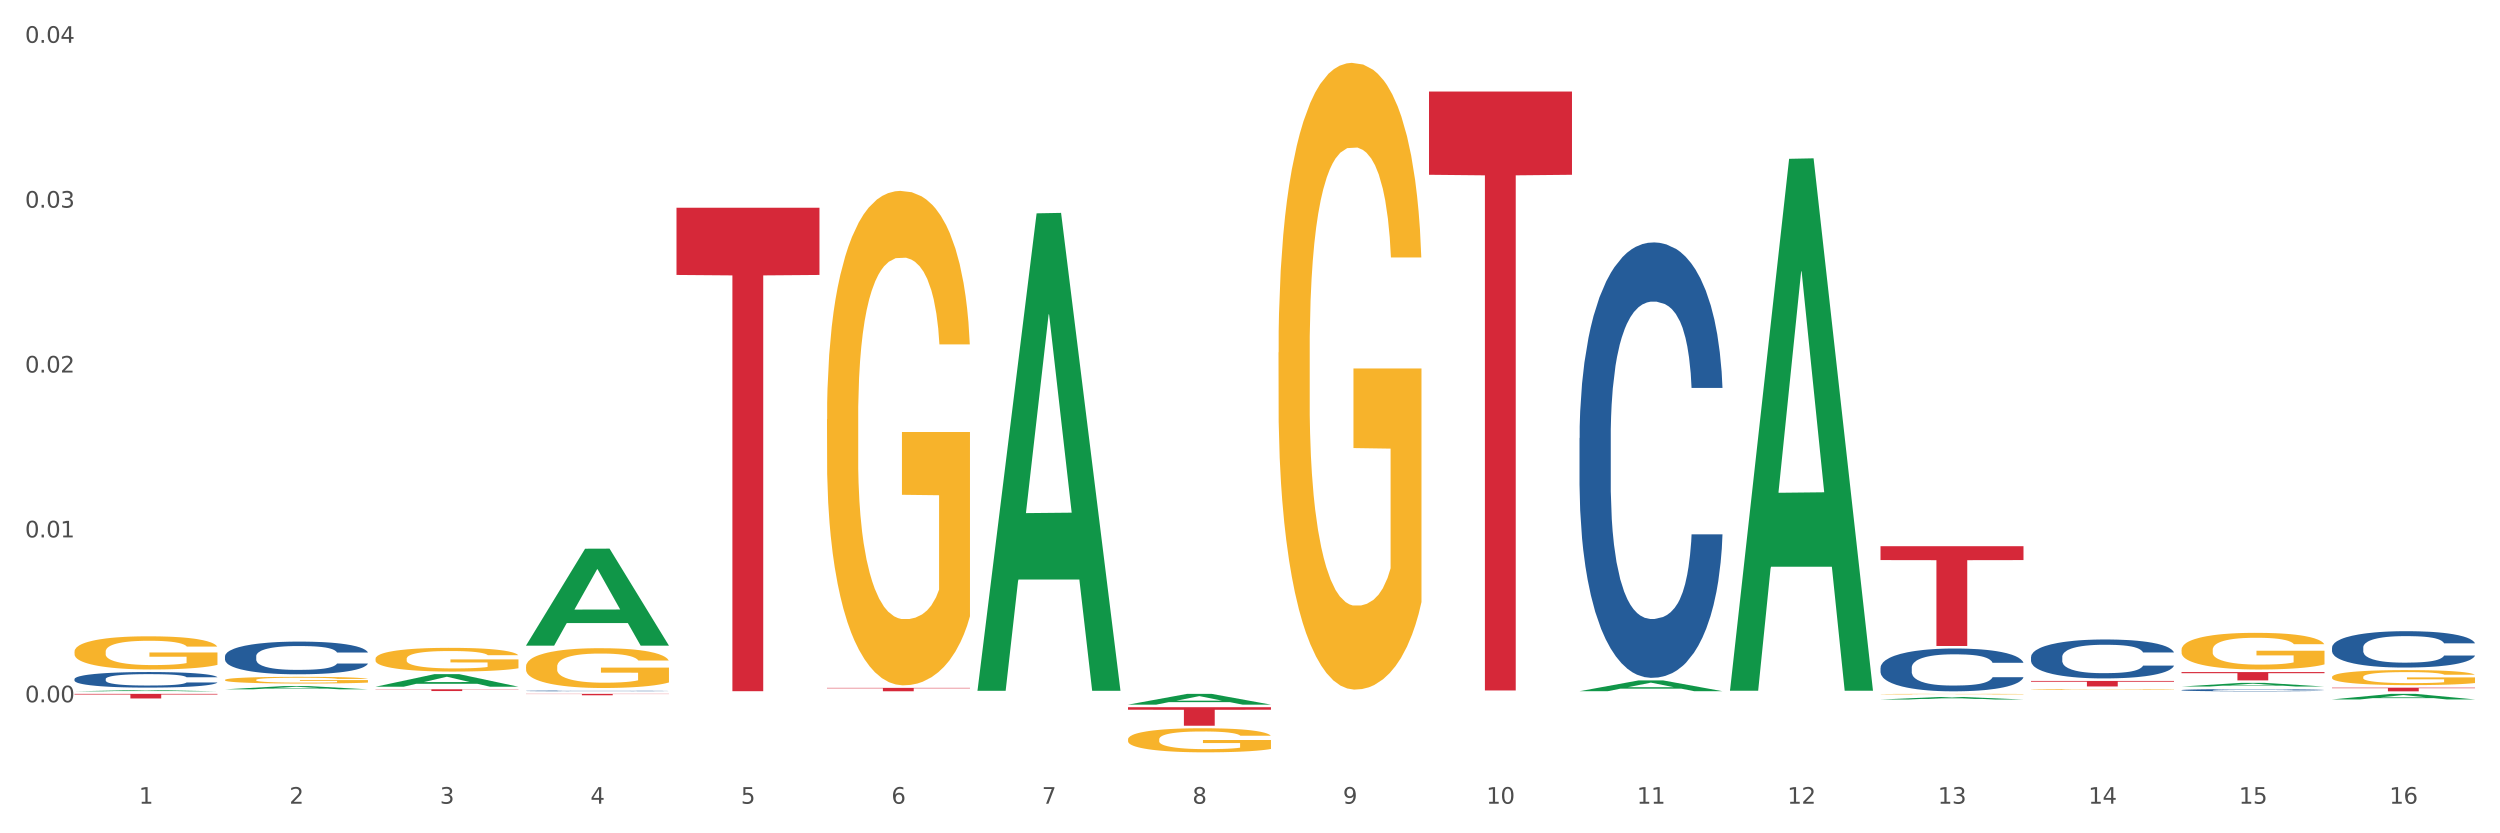 <?xml version="1.0" encoding="utf-8" standalone="no"?>
<!DOCTYPE svg PUBLIC "-//W3C//DTD SVG 1.1//EN"
  "http://www.w3.org/Graphics/SVG/1.1/DTD/svg11.dtd">
<svg xmlns:xlink="http://www.w3.org/1999/xlink" width="1080pt" height="360pt" viewBox="0 0 1080 360" xmlns="http://www.w3.org/2000/svg" version="1.1">
 <rect x="0" y="0" width="1080" height="360" fill="#333333" stroke="none"/>
 <defs>
  <style type="text/css">*{stroke-linejoin: round; stroke-linecap: butt}</style>
 </defs>
 <g id="figure_1">
  <g id="patch_1">
   <path d="M 0 360 
L 1080 360 
L 1080 0 
L 0 0 
z
" style="fill: #ffffff; stroke: #ffffff; stroke-linejoin: miter"/>
  </g>
  <g id="axes_1">
   <g id="matplotlib.axis_1">
    <g id="xtick_1">
     <g id="text_1">
      <!-- 1 -->
      <g style="fill: #4d4d4d" transform="translate(60.004 347.204) scale(0.096 -0.096)">
       <defs>
        <path id="DejaVuSans-31" d="M 794 531 
L 1825 531 
L 1825 4091 
L 703 3866 
L 703 4441 
L 1819 4666 
L 2450 4666 
L 2450 531 
L 3481 531 
L 3481 0 
L 794 0 
L 794 531 
z
" transform="scale(0.016)"/>
       </defs>
       <use xlink:href="#DejaVuSans-31"/>
      </g>
     </g>
    </g>
    <g id="xtick_2">
     <g id="text_2">
      <!-- 2 -->
      <g style="fill: #4d4d4d" transform="translate(125.021 347.204) scale(0.096 -0.096)">
       <defs>
        <path id="DejaVuSans-32" d="M 1228 531 
L 3431 531 
L 3431 0 
L 469 0 
L 469 531 
Q 828 903 1448 1529 
Q 2069 2156 2228 2338 
Q 2531 2678 2651 2914 
Q 2772 3150 2772 3378 
Q 2772 3750 2511 3984 
Q 2250 4219 1831 4219 
Q 1534 4219 1204 4116 
Q 875 4013 500 3803 
L 500 4441 
Q 881 4594 1212 4672 
Q 1544 4750 1819 4750 
Q 2544 4750 2975 4387 
Q 3406 4025 3406 3419 
Q 3406 3131 3298 2873 
Q 3191 2616 2906 2266 
Q 2828 2175 2409 1742 
Q 1991 1309 1228 531 
z
" transform="scale(0.016)"/>
       </defs>
       <use xlink:href="#DejaVuSans-32"/>
      </g>
     </g>
    </g>
    <g id="xtick_3">
     <g id="text_3">
      <!-- 3 -->
      <g style="fill: #4d4d4d" transform="translate(190.039 347.204) scale(0.096 -0.096)">
       <defs>
        <path id="DejaVuSans-33" d="M 2597 2516 
Q 3050 2419 3304 2112 
Q 3559 1806 3559 1356 
Q 3559 666 3084 287 
Q 2609 -91 1734 -91 
Q 1441 -91 1130 -33 
Q 819 25 488 141 
L 488 750 
Q 750 597 1062 519 
Q 1375 441 1716 441 
Q 2309 441 2620 675 
Q 2931 909 2931 1356 
Q 2931 1769 2642 2001 
Q 2353 2234 1838 2234 
L 1294 2234 
L 1294 2753 
L 1863 2753 
Q 2328 2753 2575 2939 
Q 2822 3125 2822 3475 
Q 2822 3834 2567 4026 
Q 2313 4219 1838 4219 
Q 1578 4219 1281 4162 
Q 984 4106 628 3988 
L 628 4550 
Q 988 4650 1302 4700 
Q 1616 4750 1894 4750 
Q 2613 4750 3031 4423 
Q 3450 4097 3450 3541 
Q 3450 3153 3228 2886 
Q 3006 2619 2597 2516 
z
" transform="scale(0.016)"/>
       </defs>
       <use xlink:href="#DejaVuSans-33"/>
      </g>
     </g>
    </g>
    <g id="xtick_4">
     <g id="text_4">
      <!-- 4 -->
      <g style="fill: #4d4d4d" transform="translate(255.056 347.204) scale(0.096 -0.096)">
       <defs>
        <path id="DejaVuSans-34" d="M 2419 4116 
L 825 1625 
L 2419 1625 
L 2419 4116 
z
M 2253 4666 
L 3047 4666 
L 3047 1625 
L 3713 1625 
L 3713 1100 
L 3047 1100 
L 3047 0 
L 2419 0 
L 2419 1100 
L 313 1100 
L 313 1709 
L 2253 4666 
z
" transform="scale(0.016)"/>
       </defs>
       <use xlink:href="#DejaVuSans-34"/>
      </g>
     </g>
    </g>
    <g id="xtick_5">
     <g id="text_5">
      <!-- 5 -->
      <g style="fill: #4d4d4d" transform="translate(320.073 347.204) scale(0.096 -0.096)">
       <defs>
        <path id="DejaVuSans-35" d="M 691 4666 
L 3169 4666 
L 3169 4134 
L 1269 4134 
L 1269 2991 
Q 1406 3038 1543 3061 
Q 1681 3084 1819 3084 
Q 2600 3084 3056 2656 
Q 3513 2228 3513 1497 
Q 3513 744 3044 326 
Q 2575 -91 1722 -91 
Q 1428 -91 1123 -41 
Q 819 9 494 109 
L 494 744 
Q 775 591 1075 516 
Q 1375 441 1709 441 
Q 2250 441 2565 725 
Q 2881 1009 2881 1497 
Q 2881 1984 2565 2268 
Q 2250 2553 1709 2553 
Q 1456 2553 1204 2497 
Q 953 2441 691 2322 
L 691 4666 
z
" transform="scale(0.016)"/>
       </defs>
       <use xlink:href="#DejaVuSans-35"/>
      </g>
     </g>
    </g>
    <g id="xtick_6">
     <g id="text_6">
      <!-- 6 -->
      <g style="fill: #4d4d4d" transform="translate(385.09 347.204) scale(0.096 -0.096)">
       <defs>
        <path id="DejaVuSans-36" d="M 2113 2584 
Q 1688 2584 1439 2293 
Q 1191 2003 1191 1497 
Q 1191 994 1439 701 
Q 1688 409 2113 409 
Q 2538 409 2786 701 
Q 3034 994 3034 1497 
Q 3034 2003 2786 2293 
Q 2538 2584 2113 2584 
z
M 3366 4563 
L 3366 3988 
Q 3128 4100 2886 4159 
Q 2644 4219 2406 4219 
Q 1781 4219 1451 3797 
Q 1122 3375 1075 2522 
Q 1259 2794 1537 2939 
Q 1816 3084 2150 3084 
Q 2853 3084 3261 2657 
Q 3669 2231 3669 1497 
Q 3669 778 3244 343 
Q 2819 -91 2113 -91 
Q 1303 -91 875 529 
Q 447 1150 447 2328 
Q 447 3434 972 4092 
Q 1497 4750 2381 4750 
Q 2619 4750 2861 4703 
Q 3103 4656 3366 4563 
z
" transform="scale(0.016)"/>
       </defs>
       <use xlink:href="#DejaVuSans-36"/>
      </g>
     </g>
    </g>
    <g id="xtick_7">
     <g id="text_7">
      <!-- 7 -->
      <g style="fill: #4d4d4d" transform="translate(450.108 347.204) scale(0.096 -0.096)">
       <defs>
        <path id="DejaVuSans-37" d="M 525 4666 
L 3525 4666 
L 3525 4397 
L 1831 0 
L 1172 0 
L 2766 4134 
L 525 4134 
L 525 4666 
z
" transform="scale(0.016)"/>
       </defs>
       <use xlink:href="#DejaVuSans-37"/>
      </g>
     </g>
    </g>
    <g id="xtick_8">
     <g id="text_8">
      <!-- 8 -->
      <g style="fill: #4d4d4d" transform="translate(515.125 347.204) scale(0.096 -0.096)">
       <defs>
        <path id="DejaVuSans-38" d="M 2034 2216 
Q 1584 2216 1326 1975 
Q 1069 1734 1069 1313 
Q 1069 891 1326 650 
Q 1584 409 2034 409 
Q 2484 409 2743 651 
Q 3003 894 3003 1313 
Q 3003 1734 2745 1975 
Q 2488 2216 2034 2216 
z
M 1403 2484 
Q 997 2584 770 2862 
Q 544 3141 544 3541 
Q 544 4100 942 4425 
Q 1341 4750 2034 4750 
Q 2731 4750 3128 4425 
Q 3525 4100 3525 3541 
Q 3525 3141 3298 2862 
Q 3072 2584 2669 2484 
Q 3125 2378 3379 2068 
Q 3634 1759 3634 1313 
Q 3634 634 3220 271 
Q 2806 -91 2034 -91 
Q 1263 -91 848 271 
Q 434 634 434 1313 
Q 434 1759 690 2068 
Q 947 2378 1403 2484 
z
M 1172 3481 
Q 1172 3119 1398 2916 
Q 1625 2713 2034 2713 
Q 2441 2713 2670 2916 
Q 2900 3119 2900 3481 
Q 2900 3844 2670 4047 
Q 2441 4250 2034 4250 
Q 1625 4250 1398 4047 
Q 1172 3844 1172 3481 
z
" transform="scale(0.016)"/>
       </defs>
       <use xlink:href="#DejaVuSans-38"/>
      </g>
     </g>
    </g>
    <g id="xtick_9">
     <g id="text_9">
      <!-- 9 -->
      <g style="fill: #4d4d4d" transform="translate(580.142 347.204) scale(0.096 -0.096)">
       <defs>
        <path id="DejaVuSans-39" d="M 703 97 
L 703 672 
Q 941 559 1184 500 
Q 1428 441 1663 441 
Q 2288 441 2617 861 
Q 2947 1281 2994 2138 
Q 2813 1869 2534 1725 
Q 2256 1581 1919 1581 
Q 1219 1581 811 2004 
Q 403 2428 403 3163 
Q 403 3881 828 4315 
Q 1253 4750 1959 4750 
Q 2769 4750 3195 4129 
Q 3622 3509 3622 2328 
Q 3622 1225 3098 567 
Q 2575 -91 1691 -91 
Q 1453 -91 1209 -44 
Q 966 3 703 97 
z
M 1959 2075 
Q 2384 2075 2632 2365 
Q 2881 2656 2881 3163 
Q 2881 3666 2632 3958 
Q 2384 4250 1959 4250 
Q 1534 4250 1286 3958 
Q 1038 3666 1038 3163 
Q 1038 2656 1286 2365 
Q 1534 2075 1959 2075 
z
" transform="scale(0.016)"/>
       </defs>
       <use xlink:href="#DejaVuSans-39"/>
      </g>
     </g>
    </g>
    <g id="xtick_10">
     <g id="text_10">
      <!-- 10 -->
      <g style="fill: #4d4d4d" transform="translate(642.105 347.204) scale(0.096 -0.096)">
       <defs>
        <path id="DejaVuSans-30" d="M 2034 4250 
Q 1547 4250 1301 3770 
Q 1056 3291 1056 2328 
Q 1056 1369 1301 889 
Q 1547 409 2034 409 
Q 2525 409 2770 889 
Q 3016 1369 3016 2328 
Q 3016 3291 2770 3770 
Q 2525 4250 2034 4250 
z
M 2034 4750 
Q 2819 4750 3233 4129 
Q 3647 3509 3647 2328 
Q 3647 1150 3233 529 
Q 2819 -91 2034 -91 
Q 1250 -91 836 529 
Q 422 1150 422 2328 
Q 422 3509 836 4129 
Q 1250 4750 2034 4750 
z
" transform="scale(0.016)"/>
       </defs>
       <use xlink:href="#DejaVuSans-31"/>
       <use xlink:href="#DejaVuSans-30" transform="translate(63.623 0)"/>
      </g>
     </g>
    </g>
    <g id="xtick_11">
     <g id="text_11">
      <!-- 11 -->
      <g style="fill: #4d4d4d" transform="translate(707.123 347.204) scale(0.096 -0.096)">
       <use xlink:href="#DejaVuSans-31"/>
       <use xlink:href="#DejaVuSans-31" transform="translate(63.623 0)"/>
      </g>
     </g>
    </g>
    <g id="xtick_12">
     <g id="text_12">
      <!-- 12 -->
      <g style="fill: #4d4d4d" transform="translate(772.14 347.204) scale(0.096 -0.096)">
       <use xlink:href="#DejaVuSans-31"/>
       <use xlink:href="#DejaVuSans-32" transform="translate(63.623 0)"/>
      </g>
     </g>
    </g>
    <g id="xtick_13">
     <g id="text_13">
      <!-- 13 -->
      <g style="fill: #4d4d4d" transform="translate(837.157 347.204) scale(0.096 -0.096)">
       <use xlink:href="#DejaVuSans-31"/>
       <use xlink:href="#DejaVuSans-33" transform="translate(63.623 0)"/>
      </g>
     </g>
    </g>
    <g id="xtick_14">
     <g id="text_14">
      <!-- 14 -->
      <g style="fill: #4d4d4d" transform="translate(902.174 347.204) scale(0.096 -0.096)">
       <use xlink:href="#DejaVuSans-31"/>
       <use xlink:href="#DejaVuSans-34" transform="translate(63.623 0)"/>
      </g>
     </g>
    </g>
    <g id="xtick_15">
     <g id="text_15">
      <!-- 15 -->
      <g style="fill: #4d4d4d" transform="translate(967.192 347.204) scale(0.096 -0.096)">
       <use xlink:href="#DejaVuSans-31"/>
       <use xlink:href="#DejaVuSans-35" transform="translate(63.623 0)"/>
      </g>
     </g>
    </g>
    <g id="xtick_16">
     <g id="text_16">
      <!-- 16 -->
      <g style="fill: #4d4d4d" transform="translate(1032.209 347.204) scale(0.096 -0.096)">
       <use xlink:href="#DejaVuSans-31"/>
       <use xlink:href="#DejaVuSans-36" transform="translate(63.623 0)"/>
      </g>
     </g>
    </g>
    <g id="xtick_17"/>
    <g id="xtick_18"/>
    <g id="xtick_19"/>
    <g id="xtick_20"/>
    <g id="xtick_21"/>
    <g id="xtick_22"/>
    <g id="xtick_23"/>
    <g id="xtick_24"/>
    <g id="xtick_25"/>
    <g id="xtick_26"/>
    <g id="xtick_27"/>
    <g id="xtick_28"/>
    <g id="xtick_29"/>
    <g id="xtick_30"/>
    <g id="xtick_31"/>
   </g>
   <g id="matplotlib.axis_2">
    <g id="ytick_1">
     <g id="text_17">
      <!-- 0.00 -->
      <g style="fill: #4d4d4d" transform="translate(10.8 303.393) scale(0.096 -0.096)">
       <defs>
        <path id="DejaVuSans-2e" d="M 684 794 
L 1344 794 
L 1344 0 
L 684 0 
L 684 794 
z
" transform="scale(0.016)"/>
       </defs>
       <use xlink:href="#DejaVuSans-30"/>
       <use xlink:href="#DejaVuSans-2e" transform="translate(63.623 0)"/>
       <use xlink:href="#DejaVuSans-30" transform="translate(95.41 0)"/>
       <use xlink:href="#DejaVuSans-30" transform="translate(159.033 0)"/>
      </g>
     </g>
    </g>
    <g id="ytick_2">
     <g id="text_18">
      <!-- 0.01 -->
      <g style="fill: #4d4d4d" transform="translate(10.8 232.169) scale(0.096 -0.096)">
       <use xlink:href="#DejaVuSans-30"/>
       <use xlink:href="#DejaVuSans-2e" transform="translate(63.623 0)"/>
       <use xlink:href="#DejaVuSans-30" transform="translate(95.41 0)"/>
       <use xlink:href="#DejaVuSans-31" transform="translate(159.033 0)"/>
      </g>
     </g>
    </g>
    <g id="ytick_3">
     <g id="text_19">
      <!-- 0.02 -->
      <g style="fill: #4d4d4d" transform="translate(10.8 160.944) scale(0.096 -0.096)">
       <use xlink:href="#DejaVuSans-30"/>
       <use xlink:href="#DejaVuSans-2e" transform="translate(63.623 0)"/>
       <use xlink:href="#DejaVuSans-30" transform="translate(95.41 0)"/>
       <use xlink:href="#DejaVuSans-32" transform="translate(159.033 0)"/>
      </g>
     </g>
    </g>
    <g id="ytick_4">
     <g id="text_20">
      <!-- 0.03 -->
      <g style="fill: #4d4d4d" transform="translate(10.8 89.719) scale(0.096 -0.096)">
       <use xlink:href="#DejaVuSans-30"/>
       <use xlink:href="#DejaVuSans-2e" transform="translate(63.623 0)"/>
       <use xlink:href="#DejaVuSans-30" transform="translate(95.41 0)"/>
       <use xlink:href="#DejaVuSans-33" transform="translate(159.033 0)"/>
      </g>
     </g>
    </g>
    <g id="ytick_5">
     <g id="text_21">
      <!-- 0.04 -->
      <g style="fill: #4d4d4d" transform="translate(10.8 18.494) scale(0.096 -0.096)">
       <use xlink:href="#DejaVuSans-30"/>
       <use xlink:href="#DejaVuSans-2e" transform="translate(63.623 0)"/>
       <use xlink:href="#DejaVuSans-30" transform="translate(95.41 0)"/>
       <use xlink:href="#DejaVuSans-34" transform="translate(159.033 0)"/>
      </g>
     </g>
    </g>
    <g id="ytick_6"/>
    <g id="ytick_7"/>
    <g id="ytick_8"/>
    <g id="ytick_9"/>
    <g id="ytick_10"/>
   </g>
   <g id="PolyCollection_1">
    <path d="M 942.416 280.707 
L 942.489 280.693 
L 942.489 280.172 
L 942.635 279.723 
L 943.364 278.637 
L 944.458 277.74 
L 945.26 277.262 
L 946.063 276.871 
L 947.011 276.481 
L 948.177 276.075 
L 950.292 275.482 
L 951.605 275.178 
L 953.209 274.859 
L 956.126 274.396 
L 958.241 274.136 
L 960.429 273.918 
L 964.002 273.658 
L 966.335 273.542 
L 968.815 273.455 
L 971.805 273.397 
L 974.065 273.383 
L 979.024 273.426 
L 983.254 273.557 
L 985.296 273.658 
L 987.921 273.832 
L 989.306 273.947 
L 991.567 274.179 
L 993.901 274.483 
L 995.505 274.744 
L 997.911 275.236 
L 999.734 275.728 
L 1001.412 276.336 
L 1002.287 276.756 
L 1002.943 277.146 
L 1003.526 277.595 
L 1004.11 278.304 
L 990.984 278.304 
L 990.473 277.798 
L 989.671 277.32 
L 988.504 276.857 
L 987.483 276.567 
L 985.733 276.206 
L 984.129 275.974 
L 982.451 275.8 
L 980.41 275.656 
L 978.805 275.583 
L 976.545 275.525 
L 972.096 275.54 
L 969.106 275.656 
L 967.065 275.8 
L 965.752 275.931 
L 964.585 276.075 
L 963.273 276.278 
L 961.741 276.582 
L 960.647 276.857 
L 959.553 277.204 
L 958.678 277.552 
L 957.876 277.957 
L 957.22 278.391 
L 956.709 278.84 
L 956.272 279.39 
L 955.907 280.302 
L 955.907 282.285 
L 956.053 282.734 
L 956.418 283.327 
L 956.855 283.776 
L 957.585 284.312 
L 958.241 284.674 
L 959.481 285.195 
L 960.866 285.629 
L 961.96 285.904 
L 963.054 286.136 
L 964.95 286.454 
L 967.065 286.715 
L 968.888 286.874 
L 971.367 287.019 
L 973.044 287.076 
L 974.503 287.105 
L 978.076 287.105 
L 980.628 287.062 
L 983.472 286.961 
L 985.66 286.83 
L 987.483 286.671 
L 989.525 286.411 
L 990.838 286.165 
L 990.838 283.139 
L 974.795 283.125 
L 974.795 281.113 
L 1004.183 281.113 
L 1004.183 287.019 
L 1002.943 287.323 
L 1001.558 287.598 
L 1000.099 287.844 
L 997.911 288.148 
L 995.286 288.437 
L 992.953 288.64 
L 990.473 288.813 
L 987.556 288.973 
L 983.764 289.117 
L 981.431 289.175 
L 978.514 289.219 
L 975.086 289.233 
L 972.096 289.204 
L 969.179 289.132 
L 966.117 289.002 
L 963.127 288.813 
L 960.866 288.625 
L 958.605 288.394 
L 956.199 288.09 
L 954.303 287.8 
L 952.844 287.54 
L 951.24 287.207 
L 949.49 286.772 
L 948.177 286.382 
L 947.011 285.976 
L 945.771 285.455 
L 944.896 285.006 
L 944.021 284.442 
L 943.51 284.022 
L 942.927 283.371 
L 942.489 282.459 
L 942.416 280.707 
z
" clip-path="url(#p265c4c333d)" style="fill: #f7b32b"/>
    <path d="M 877.399 297.799 
L 877.472 297.799 
L 877.472 297.787 
L 877.618 297.777 
L 878.347 297.753 
L 879.441 297.733 
L 880.243 297.723 
L 881.045 297.714 
L 881.993 297.705 
L 883.16 297.696 
L 885.275 297.683 
L 886.588 297.676 
L 888.192 297.669 
L 891.109 297.659 
L 893.224 297.653 
L 895.411 297.648 
L 898.985 297.643 
L 901.318 297.64 
L 903.798 297.638 
L 906.787 297.637 
L 909.048 297.637 
L 914.007 297.638 
L 918.236 297.64 
L 920.278 297.643 
L 922.904 297.647 
L 924.289 297.649 
L 926.55 297.654 
L 928.883 297.661 
L 930.488 297.667 
L 932.894 297.678 
L 934.717 297.689 
L 936.394 297.702 
L 937.27 297.711 
L 937.926 297.72 
L 938.509 297.73 
L 939.093 297.746 
L 925.966 297.746 
L 925.456 297.734 
L 924.654 297.724 
L 923.487 297.714 
L 922.466 297.707 
L 920.716 297.699 
L 919.111 297.694 
L 917.434 297.69 
L 915.392 297.687 
L 913.788 297.685 
L 911.527 297.684 
L 907.079 297.684 
L 904.089 297.687 
L 902.047 297.69 
L 900.735 297.693 
L 899.568 297.696 
L 898.255 297.701 
L 896.724 297.707 
L 895.63 297.714 
L 894.536 297.721 
L 893.661 297.729 
L 892.859 297.738 
L 892.203 297.748 
L 891.692 297.758 
L 891.255 297.77 
L 890.89 297.79 
L 890.89 297.834 
L 891.036 297.844 
L 891.4 297.857 
L 891.838 297.867 
L 892.567 297.879 
L 893.224 297.887 
L 894.463 297.898 
L 895.849 297.908 
L 896.943 297.914 
L 898.037 297.919 
L 899.933 297.926 
L 902.047 297.932 
L 903.87 297.936 
L 906.35 297.939 
L 908.027 297.94 
L 909.486 297.941 
L 913.059 297.941 
L 915.611 297.94 
L 918.455 297.938 
L 920.643 297.935 
L 922.466 297.931 
L 924.508 297.925 
L 925.82 297.92 
L 925.82 297.853 
L 909.777 297.853 
L 909.777 297.808 
L 939.166 297.808 
L 939.166 297.939 
L 937.926 297.946 
L 936.54 297.952 
L 935.082 297.957 
L 932.894 297.964 
L 930.269 297.97 
L 927.935 297.975 
L 925.456 297.979 
L 922.539 297.982 
L 918.747 297.985 
L 916.413 297.987 
L 913.496 297.988 
L 910.069 297.988 
L 907.079 297.987 
L 904.162 297.986 
L 901.099 297.983 
L 898.109 297.979 
L 895.849 297.974 
L 893.588 297.969 
L 891.182 297.963 
L 889.286 297.956 
L 887.827 297.95 
L 886.223 297.943 
L 884.473 297.933 
L 883.16 297.925 
L 881.993 297.916 
L 880.754 297.904 
L 879.879 297.894 
L 879.003 297.882 
L 878.493 297.872 
L 877.91 297.858 
L 877.472 297.838 
L 877.399 297.799 
z
" clip-path="url(#p265c4c333d)" style="fill: #f7b32b"/>
    <path d="M 812.382 299.869 
L 812.455 299.868 
L 812.455 299.86 
L 812.601 299.852 
L 813.33 299.834 
L 814.424 299.819 
L 815.226 299.811 
L 816.028 299.804 
L 816.976 299.798 
L 818.143 299.791 
L 820.258 299.781 
L 821.57 299.776 
L 823.175 299.771 
L 826.092 299.763 
L 828.206 299.759 
L 830.394 299.755 
L 833.967 299.751 
L 836.301 299.749 
L 838.78 299.747 
L 841.77 299.746 
L 844.031 299.746 
L 848.99 299.747 
L 853.219 299.749 
L 855.261 299.751 
L 857.886 299.753 
L 859.272 299.755 
L 861.532 299.759 
L 863.866 299.764 
L 865.47 299.769 
L 867.877 299.777 
L 869.7 299.785 
L 871.377 299.795 
L 872.252 299.802 
L 872.909 299.809 
L 873.492 299.816 
L 874.075 299.828 
L 860.949 299.828 
L 860.439 299.82 
L 859.636 299.812 
L 858.47 299.804 
L 857.449 299.799 
L 855.699 299.793 
L 854.094 299.789 
L 852.417 299.786 
L 850.375 299.784 
L 848.771 299.783 
L 846.51 299.782 
L 842.062 299.782 
L 839.072 299.784 
L 837.03 299.786 
L 835.717 299.789 
L 834.551 299.791 
L 833.238 299.794 
L 831.707 299.8 
L 830.613 299.804 
L 829.519 299.81 
L 828.644 299.816 
L 827.842 299.823 
L 827.185 299.83 
L 826.675 299.837 
L 826.237 299.846 
L 825.873 299.862 
L 825.873 299.895 
L 826.019 299.902 
L 826.383 299.912 
L 826.821 299.92 
L 827.55 299.929 
L 828.206 299.935 
L 829.446 299.944 
L 830.832 299.951 
L 831.925 299.955 
L 833.019 299.959 
L 834.915 299.965 
L 837.03 299.969 
L 838.853 299.972 
L 841.333 299.974 
L 843.01 299.975 
L 844.468 299.976 
L 848.042 299.976 
L 850.594 299.975 
L 853.438 299.973 
L 855.626 299.971 
L 857.449 299.968 
L 859.491 299.964 
L 860.803 299.96 
L 860.803 299.909 
L 844.76 299.909 
L 844.76 299.875 
L 874.148 299.875 
L 874.148 299.974 
L 872.909 299.979 
L 871.523 299.984 
L 870.065 299.988 
L 867.877 299.993 
L 865.252 299.998 
L 862.918 300.001 
L 860.439 300.004 
L 857.522 300.007 
L 853.73 300.009 
L 851.396 300.01 
L 848.479 300.011 
L 845.052 300.011 
L 842.062 300.011 
L 839.145 300.009 
L 836.082 300.007 
L 833.092 300.004 
L 830.832 300.001 
L 828.571 299.997 
L 826.164 299.992 
L 824.268 299.987 
L 822.81 299.983 
L 821.206 299.977 
L 819.455 299.97 
L 818.143 299.963 
L 816.976 299.957 
L 815.736 299.948 
L 814.861 299.94 
L 813.986 299.931 
L 813.476 299.924 
L 812.892 299.913 
L 812.455 299.898 
L 812.382 299.869 
z
" clip-path="url(#p265c4c333d)" style="fill: #f7b32b"/>
    <path d="M 552.313 152.268 
L 552.386 152.02 
L 552.386 143.118 
L 552.532 135.452 
L 553.261 116.906 
L 554.355 101.575 
L 555.157 93.415 
L 555.959 86.738 
L 556.907 80.062 
L 558.074 73.138 
L 560.189 62.999 
L 561.501 57.806 
L 563.106 52.366 
L 566.023 44.453 
L 568.137 40.002 
L 570.325 36.293 
L 573.898 31.842 
L 576.232 29.864 
L 578.711 28.38 
L 581.701 27.391 
L 583.962 27.144 
L 588.921 27.885 
L 593.15 30.111 
L 595.192 31.842 
L 597.817 34.809 
L 599.203 36.787 
L 601.464 40.744 
L 603.797 45.937 
L 605.401 50.388 
L 607.808 58.795 
L 609.631 67.203 
L 611.308 77.589 
L 612.183 84.76 
L 612.84 91.436 
L 613.423 99.102 
L 614.006 111.219 
L 600.88 111.219 
L 600.37 102.564 
L 599.567 94.404 
L 598.401 86.491 
L 597.38 81.545 
L 595.63 75.363 
L 594.025 71.407 
L 592.348 68.439 
L 590.306 65.967 
L 588.702 64.73 
L 586.441 63.741 
L 581.993 63.988 
L 579.003 65.967 
L 576.961 68.439 
L 575.649 70.665 
L 574.482 73.138 
L 573.169 76.6 
L 571.638 81.793 
L 570.544 86.491 
L 569.45 92.426 
L 568.575 98.36 
L 567.773 105.284 
L 567.116 112.703 
L 566.606 120.368 
L 566.168 129.765 
L 565.804 145.344 
L 565.804 179.221 
L 565.95 186.887 
L 566.314 197.025 
L 566.752 204.691 
L 567.481 213.84 
L 568.137 220.022 
L 569.377 228.925 
L 570.763 236.343 
L 571.856 241.041 
L 572.95 244.998 
L 574.846 250.438 
L 576.961 254.889 
L 578.784 257.609 
L 581.264 260.082 
L 582.941 261.071 
L 584.399 261.566 
L 587.973 261.566 
L 590.525 260.824 
L 593.369 259.093 
L 595.557 256.867 
L 597.38 254.147 
L 599.422 249.696 
L 600.734 245.492 
L 600.734 193.811 
L 584.691 193.563 
L 584.691 159.191 
L 614.079 159.191 
L 614.079 260.082 
L 612.84 265.275 
L 611.454 269.973 
L 609.996 274.177 
L 607.808 279.37 
L 605.183 284.315 
L 602.849 287.777 
L 600.37 290.745 
L 597.453 293.465 
L 593.661 295.938 
L 591.327 296.927 
L 588.41 297.669 
L 584.983 297.916 
L 581.993 297.421 
L 579.076 296.185 
L 576.013 293.959 
L 573.023 290.745 
L 570.763 287.53 
L 568.502 283.574 
L 566.096 278.381 
L 564.199 273.435 
L 562.741 268.984 
L 561.137 263.297 
L 559.387 255.878 
L 558.074 249.202 
L 556.907 242.278 
L 555.667 233.376 
L 554.792 225.71 
L 553.917 216.066 
L 553.407 208.895 
L 552.823 197.767 
L 552.386 182.188 
L 552.313 152.268 
z
" clip-path="url(#p265c4c333d)" style="fill: #f7b32b"/>
    <path d="M 812.382 288.466 
L 812.455 288.449 
L 812.455 287.976 
L 812.674 287.334 
L 813.477 286.151 
L 814.499 285.255 
L 816.251 284.207 
L 817.201 283.768 
L 818.442 283.278 
L 820.997 282.484 
L 823.917 281.808 
L 825.962 281.436 
L 827.495 281.199 
L 830.926 280.777 
L 832.898 280.591 
L 834.942 280.439 
L 836.694 280.338 
L 839.615 280.219 
L 841.951 280.169 
L 844.652 280.152 
L 846.916 280.169 
L 849.909 280.236 
L 854.29 280.439 
L 855.969 280.557 
L 858.232 280.76 
L 860.568 281.03 
L 862.467 281.301 
L 864.657 281.689 
L 866.92 282.196 
L 869.111 282.839 
L 870.644 283.43 
L 871.885 284.055 
L 872.98 284.816 
L 873.783 285.644 
L 874.148 286.337 
L 860.787 286.337 
L 860.422 285.711 
L 859.692 285.035 
L 858.962 284.579 
L 858.159 284.207 
L 856.918 283.785 
L 855.823 283.514 
L 853.998 283.193 
L 852.318 282.991 
L 850.931 282.872 
L 849.252 282.771 
L 845.674 282.67 
L 843.119 282.67 
L 841.513 282.703 
L 839.542 282.788 
L 837.862 282.906 
L 835.891 283.109 
L 834.358 283.329 
L 832.825 283.616 
L 831.949 283.819 
L 830.634 284.19 
L 829.758 284.495 
L 828.59 285.018 
L 827.933 285.39 
L 826.765 286.353 
L 826.254 287.063 
L 826.035 287.553 
L 825.889 288.094 
L 825.889 290.73 
L 826.327 291.913 
L 826.692 292.42 
L 827.276 292.995 
L 828.371 293.738 
L 829.977 294.465 
L 831.657 294.989 
L 833.044 295.31 
L 834.358 295.546 
L 835.672 295.732 
L 837.278 295.901 
L 838.592 296.003 
L 840.564 296.104 
L 842.9 296.155 
L 844.725 296.155 
L 848.449 296.07 
L 850.128 295.986 
L 851.734 295.867 
L 853.486 295.681 
L 854.874 295.479 
L 855.677 295.327 
L 856.991 295.005 
L 858.013 294.668 
L 858.889 294.279 
L 859.473 293.941 
L 860.13 293.434 
L 860.641 292.859 
L 860.787 292.555 
L 874.148 292.555 
L 873.856 293.164 
L 873.345 293.755 
L 872.323 294.549 
L 871.52 295.005 
L 870.279 295.563 
L 868.965 296.036 
L 867.139 296.56 
L 865.46 296.949 
L 863.708 297.287 
L 861.81 297.591 
L 858.378 298.013 
L 857.137 298.132 
L 854.509 298.335 
L 852.464 298.453 
L 849.471 298.571 
L 846.405 298.639 
L 843.192 298.656 
L 840.345 298.622 
L 837.205 298.52 
L 835.234 298.419 
L 833.044 298.267 
L 830.488 298.03 
L 828.079 297.743 
L 825.816 297.405 
L 823.698 297.016 
L 821.727 296.577 
L 819.172 295.85 
L 817.274 295.141 
L 815.886 294.482 
L 814.937 293.924 
L 813.988 293.214 
L 813.477 292.724 
L 812.674 291.541 
L 812.382 290.443 
L 812.382 288.466 
z
" clip-path="url(#p265c4c333d)" style="fill: #255c99"/>
    <path d="M 97.192 283.515 
L 97.265 283.503 
L 97.265 283.141 
L 97.484 282.651 
L 98.287 281.747 
L 99.31 281.063 
L 101.062 280.263 
L 102.011 279.928 
L 103.252 279.553 
L 105.807 278.947 
L 108.728 278.431 
L 110.772 278.147 
L 112.305 277.966 
L 115.737 277.643 
L 117.708 277.501 
L 119.752 277.385 
L 121.505 277.308 
L 124.425 277.217 
L 126.761 277.179 
L 129.463 277.166 
L 131.726 277.179 
L 134.719 277.23 
L 139.1 277.385 
L 140.779 277.476 
L 143.042 277.63 
L 145.379 277.837 
L 147.277 278.043 
L 149.467 278.34 
L 151.731 278.727 
L 153.921 279.218 
L 155.454 279.67 
L 156.695 280.147 
L 157.79 280.728 
L 158.594 281.36 
L 158.959 281.889 
L 145.598 281.889 
L 145.233 281.412 
L 144.503 280.896 
L 143.773 280.547 
L 142.969 280.263 
L 141.728 279.941 
L 140.633 279.734 
L 138.808 279.489 
L 137.129 279.334 
L 135.741 279.244 
L 134.062 279.166 
L 130.485 279.089 
L 127.929 279.089 
L 126.323 279.115 
L 124.352 279.179 
L 122.673 279.269 
L 120.701 279.424 
L 119.168 279.592 
L 117.635 279.811 
L 116.759 279.966 
L 115.445 280.25 
L 114.569 280.483 
L 113.4 280.883 
L 112.743 281.167 
L 111.575 281.902 
L 111.064 282.444 
L 110.845 282.819 
L 110.699 283.231 
L 110.699 285.245 
L 111.137 286.148 
L 111.502 286.535 
L 112.086 286.974 
L 113.181 287.542 
L 114.788 288.097 
L 116.467 288.497 
L 117.854 288.742 
L 119.168 288.923 
L 120.482 289.065 
L 122.089 289.194 
L 123.403 289.271 
L 125.374 289.349 
L 127.71 289.388 
L 129.536 289.388 
L 133.259 289.323 
L 134.938 289.258 
L 136.545 289.168 
L 138.297 289.026 
L 139.684 288.871 
L 140.487 288.755 
L 141.801 288.51 
L 142.823 288.252 
L 143.7 287.955 
L 144.284 287.697 
L 144.941 287.31 
L 145.452 286.871 
L 145.598 286.639 
L 158.959 286.639 
L 158.667 287.103 
L 158.156 287.555 
L 157.133 288.161 
L 156.33 288.51 
L 155.089 288.936 
L 153.775 289.297 
L 151.95 289.697 
L 150.27 289.994 
L 148.518 290.252 
L 146.62 290.485 
L 143.188 290.807 
L 141.947 290.898 
L 139.319 291.052 
L 137.275 291.143 
L 134.281 291.233 
L 131.215 291.285 
L 128.002 291.298 
L 125.155 291.272 
L 122.016 291.194 
L 120.044 291.117 
L 117.854 291.001 
L 115.299 290.82 
L 112.889 290.601 
L 110.626 290.343 
L 108.509 290.046 
L 106.538 289.71 
L 103.982 289.155 
L 102.084 288.613 
L 100.697 288.11 
L 99.748 287.684 
L 98.798 287.142 
L 98.287 286.768 
L 97.484 285.864 
L 97.192 285.025 
L 97.192 283.515 
z
" clip-path="url(#p265c4c333d)" style="fill: #255c99"/>
    <path d="M 1007.434 292.482 
L 1007.507 292.476 
L 1007.507 292.262 
L 1007.652 292.078 
L 1008.382 291.633 
L 1009.475 291.265 
L 1010.278 291.069 
L 1011.08 290.908 
L 1012.028 290.748 
L 1013.195 290.582 
L 1015.309 290.338 
L 1016.622 290.214 
L 1018.226 290.083 
L 1021.143 289.893 
L 1023.258 289.786 
L 1025.446 289.697 
L 1029.019 289.59 
L 1031.353 289.543 
L 1033.832 289.507 
L 1036.822 289.484 
L 1039.083 289.478 
L 1044.041 289.495 
L 1048.271 289.549 
L 1050.313 289.59 
L 1052.938 289.662 
L 1054.324 289.709 
L 1056.584 289.804 
L 1058.918 289.929 
L 1060.522 290.036 
L 1062.929 290.238 
L 1064.752 290.439 
L 1066.429 290.689 
L 1067.304 290.861 
L 1067.96 291.021 
L 1068.544 291.205 
L 1069.127 291.496 
L 1056.001 291.496 
L 1055.49 291.288 
L 1054.688 291.092 
L 1053.521 290.902 
L 1052.5 290.784 
L 1050.75 290.635 
L 1049.146 290.54 
L 1047.469 290.469 
L 1045.427 290.41 
L 1043.823 290.38 
L 1041.562 290.356 
L 1037.114 290.362 
L 1034.124 290.41 
L 1032.082 290.469 
L 1030.769 290.522 
L 1029.602 290.582 
L 1028.29 290.665 
L 1026.758 290.79 
L 1025.665 290.902 
L 1024.571 291.045 
L 1023.696 291.187 
L 1022.893 291.354 
L 1022.237 291.532 
L 1021.727 291.716 
L 1021.289 291.941 
L 1020.925 292.315 
L 1020.925 293.129 
L 1021.07 293.313 
L 1021.435 293.556 
L 1021.873 293.74 
L 1022.602 293.96 
L 1023.258 294.108 
L 1024.498 294.322 
L 1025.883 294.5 
L 1026.977 294.613 
L 1028.071 294.708 
L 1029.967 294.838 
L 1032.082 294.945 
L 1033.905 295.011 
L 1036.384 295.07 
L 1038.062 295.094 
L 1039.52 295.106 
L 1043.093 295.106 
L 1045.646 295.088 
L 1048.49 295.046 
L 1050.677 294.993 
L 1052.5 294.927 
L 1054.542 294.821 
L 1055.855 294.72 
L 1055.855 293.479 
L 1039.812 293.473 
L 1039.812 292.648 
L 1069.2 292.648 
L 1069.2 295.07 
L 1067.96 295.195 
L 1066.575 295.307 
L 1065.116 295.408 
L 1062.929 295.533 
L 1060.303 295.652 
L 1057.97 295.735 
L 1055.49 295.806 
L 1052.573 295.871 
L 1048.781 295.931 
L 1046.448 295.954 
L 1043.531 295.972 
L 1040.103 295.978 
L 1037.114 295.966 
L 1034.197 295.937 
L 1031.134 295.883 
L 1028.144 295.806 
L 1025.883 295.729 
L 1023.623 295.634 
L 1021.216 295.509 
L 1019.32 295.391 
L 1017.862 295.284 
L 1016.257 295.147 
L 1014.507 294.969 
L 1013.195 294.809 
L 1012.028 294.642 
L 1010.788 294.429 
L 1009.913 294.245 
L 1009.038 294.013 
L 1008.527 293.841 
L 1007.944 293.574 
L 1007.507 293.2 
L 1007.434 292.482 
z
" clip-path="url(#p265c4c333d)" style="fill: #f7b32b"/>
    <path d="M 97.192 293.727 
L 97.265 293.724 
L 97.265 293.629 
L 97.411 293.547 
L 98.14 293.349 
L 99.234 293.185 
L 100.036 293.097 
L 100.838 293.026 
L 101.786 292.954 
L 102.953 292.88 
L 105.068 292.772 
L 106.381 292.716 
L 107.985 292.658 
L 110.902 292.573 
L 113.017 292.526 
L 115.204 292.486 
L 118.778 292.438 
L 121.111 292.417 
L 123.591 292.401 
L 126.58 292.391 
L 128.841 292.388 
L 133.8 292.396 
L 138.03 292.42 
L 140.071 292.438 
L 142.697 292.47 
L 144.082 292.491 
L 146.343 292.534 
L 148.676 292.589 
L 150.281 292.637 
L 152.687 292.727 
L 154.51 292.817 
L 156.188 292.928 
L 157.063 293.005 
L 157.719 293.076 
L 158.302 293.158 
L 158.886 293.288 
L 145.759 293.288 
L 145.249 293.195 
L 144.447 293.108 
L 143.28 293.023 
L 142.259 292.97 
L 140.509 292.904 
L 138.905 292.862 
L 137.227 292.83 
L 135.185 292.804 
L 133.581 292.79 
L 131.321 292.78 
L 126.872 292.782 
L 123.882 292.804 
L 121.84 292.83 
L 120.528 292.854 
L 119.361 292.88 
L 118.048 292.917 
L 116.517 292.973 
L 115.423 293.023 
L 114.329 293.087 
L 113.454 293.15 
L 112.652 293.224 
L 111.996 293.304 
L 111.485 293.386 
L 111.048 293.486 
L 110.683 293.653 
L 110.683 294.016 
L 110.829 294.098 
L 111.194 294.206 
L 111.631 294.288 
L 112.36 294.386 
L 113.017 294.452 
L 114.256 294.548 
L 115.642 294.627 
L 116.736 294.677 
L 117.83 294.72 
L 119.726 294.778 
L 121.84 294.825 
L 123.664 294.855 
L 126.143 294.881 
L 127.82 294.892 
L 129.279 294.897 
L 132.852 294.897 
L 135.404 294.889 
L 138.248 294.87 
L 140.436 294.847 
L 142.259 294.818 
L 144.301 294.77 
L 145.614 294.725 
L 145.614 294.172 
L 129.57 294.169 
L 129.57 293.801 
L 158.959 293.801 
L 158.959 294.881 
L 157.719 294.937 
L 156.333 294.987 
L 154.875 295.032 
L 152.687 295.087 
L 150.062 295.14 
L 147.728 295.177 
L 145.249 295.209 
L 142.332 295.238 
L 138.54 295.265 
L 136.206 295.275 
L 133.289 295.283 
L 129.862 295.286 
L 126.872 295.281 
L 123.955 295.267 
L 120.892 295.244 
L 117.903 295.209 
L 115.642 295.175 
L 113.381 295.132 
L 110.975 295.077 
L 109.079 295.024 
L 107.62 294.976 
L 106.016 294.915 
L 104.266 294.836 
L 102.953 294.765 
L 101.786 294.69 
L 100.547 294.595 
L 99.672 294.513 
L 98.797 294.41 
L 98.286 294.333 
L 97.703 294.214 
L 97.265 294.047 
L 97.192 293.727 
z
" clip-path="url(#p265c4c333d)" style="fill: #f7b32b"/>
    <path d="M 357.261 181.169 
L 357.334 180.974 
L 357.334 173.951 
L 357.48 167.904 
L 358.209 153.272 
L 359.303 141.177 
L 360.105 134.739 
L 360.907 129.472 
L 361.855 124.204 
L 363.022 118.742 
L 365.137 110.743 
L 366.45 106.646 
L 368.054 102.354 
L 370.971 96.112 
L 373.086 92.6 
L 375.273 89.674 
L 378.847 86.162 
L 381.18 84.602 
L 383.66 83.431 
L 386.649 82.651 
L 388.91 82.456 
L 393.869 83.041 
L 398.098 84.797 
L 400.14 86.162 
L 402.766 88.503 
L 404.151 90.064 
L 406.412 93.185 
L 408.745 97.282 
L 410.35 100.794 
L 412.756 107.427 
L 414.579 114.06 
L 416.256 122.253 
L 417.132 127.911 
L 417.788 133.178 
L 418.371 139.226 
L 418.955 148.785 
L 405.828 148.785 
L 405.318 141.957 
L 404.516 135.519 
L 403.349 129.276 
L 402.328 125.375 
L 400.578 120.498 
L 398.974 117.376 
L 397.296 115.035 
L 395.254 113.084 
L 393.65 112.109 
L 391.39 111.328 
L 386.941 111.524 
L 383.951 113.084 
L 381.909 115.035 
L 380.597 116.791 
L 379.43 118.742 
L 378.117 121.473 
L 376.586 125.57 
L 375.492 129.276 
L 374.398 133.958 
L 373.523 138.641 
L 372.721 144.103 
L 372.065 149.956 
L 371.554 156.003 
L 371.117 163.417 
L 370.752 175.707 
L 370.752 202.434 
L 370.898 208.482 
L 371.263 216.48 
L 371.7 222.528 
L 372.429 229.746 
L 373.086 234.623 
L 374.325 241.646 
L 375.711 247.499 
L 376.805 251.205 
L 377.899 254.327 
L 379.795 258.619 
L 381.909 262.13 
L 383.733 264.276 
L 386.212 266.227 
L 387.889 267.007 
L 389.348 267.398 
L 392.921 267.398 
L 395.473 266.812 
L 398.317 265.447 
L 400.505 263.691 
L 402.328 261.545 
L 404.37 258.034 
L 405.683 254.717 
L 405.683 213.944 
L 389.639 213.749 
L 389.639 186.632 
L 419.028 186.632 
L 419.028 266.227 
L 417.788 270.324 
L 416.402 274.031 
L 414.944 277.347 
L 412.756 281.444 
L 410.131 285.346 
L 407.797 288.077 
L 405.318 290.418 
L 402.401 292.564 
L 398.609 294.515 
L 396.275 295.295 
L 393.358 295.88 
L 389.931 296.075 
L 386.941 295.685 
L 384.024 294.71 
L 380.961 292.954 
L 377.972 290.418 
L 375.711 287.882 
L 373.45 284.76 
L 371.044 280.664 
L 369.148 276.762 
L 367.689 273.25 
L 366.085 268.763 
L 364.335 262.911 
L 363.022 257.643 
L 361.855 252.181 
L 360.616 245.158 
L 359.741 239.11 
L 358.866 231.502 
L 358.355 225.844 
L 357.772 217.065 
L 357.334 204.775 
L 357.261 181.169 
z
" clip-path="url(#p265c4c333d)" style="fill: #f7b32b"/>
    <path d="M 32.175 281.51 
L 32.248 281.497 
L 32.248 281.026 
L 32.394 280.62 
L 33.123 279.637 
L 34.217 278.825 
L 35.019 278.393 
L 35.821 278.039 
L 36.769 277.685 
L 37.936 277.319 
L 40.051 276.781 
L 41.363 276.506 
L 42.968 276.218 
L 45.885 275.799 
L 47.999 275.563 
L 50.187 275.367 
L 53.76 275.131 
L 56.094 275.026 
L 58.573 274.948 
L 61.563 274.895 
L 63.824 274.882 
L 68.783 274.921 
L 73.012 275.039 
L 75.054 275.131 
L 77.679 275.288 
L 79.065 275.393 
L 81.326 275.602 
L 83.659 275.878 
L 85.263 276.113 
L 87.67 276.559 
L 89.493 277.004 
L 91.17 277.554 
L 92.045 277.934 
L 92.702 278.288 
L 93.285 278.694 
L 93.868 279.336 
L 80.742 279.336 
L 80.232 278.877 
L 79.43 278.445 
L 78.263 278.026 
L 77.242 277.764 
L 75.492 277.436 
L 73.887 277.227 
L 72.21 277.07 
L 70.168 276.939 
L 68.564 276.873 
L 66.303 276.821 
L 61.855 276.834 
L 58.865 276.939 
L 56.823 277.07 
L 55.511 277.188 
L 54.344 277.319 
L 53.031 277.502 
L 51.5 277.777 
L 50.406 278.026 
L 49.312 278.34 
L 48.437 278.655 
L 47.635 279.021 
L 46.979 279.414 
L 46.468 279.82 
L 46.031 280.318 
L 45.666 281.144 
L 45.666 282.938 
L 45.812 283.344 
L 46.176 283.881 
L 46.614 284.287 
L 47.343 284.772 
L 47.999 285.1 
L 49.239 285.571 
L 50.625 285.964 
L 51.719 286.213 
L 52.812 286.423 
L 54.708 286.711 
L 56.823 286.947 
L 58.646 287.091 
L 61.126 287.222 
L 62.803 287.274 
L 64.261 287.3 
L 67.835 287.3 
L 70.387 287.261 
L 73.231 287.169 
L 75.419 287.051 
L 77.242 286.907 
L 79.284 286.671 
L 80.596 286.449 
L 80.596 283.711 
L 64.553 283.698 
L 64.553 281.877 
L 93.941 281.877 
L 93.941 287.222 
L 92.702 287.497 
L 91.316 287.746 
L 89.858 287.968 
L 87.67 288.243 
L 85.045 288.505 
L 82.711 288.689 
L 80.232 288.846 
L 77.315 288.99 
L 73.523 289.121 
L 71.189 289.173 
L 68.272 289.213 
L 64.845 289.226 
L 61.855 289.2 
L 58.938 289.134 
L 55.875 289.016 
L 52.885 288.846 
L 50.625 288.676 
L 48.364 288.466 
L 45.958 288.191 
L 44.062 287.929 
L 42.603 287.693 
L 40.999 287.392 
L 39.249 286.999 
L 37.936 286.645 
L 36.769 286.279 
L 35.529 285.807 
L 34.654 285.401 
L 33.779 284.89 
L 33.269 284.51 
L 32.685 283.921 
L 32.248 283.095 
L 32.175 281.51 
z
" clip-path="url(#p265c4c333d)" style="fill: #f7b32b"/>
    <path d="M 227.227 287.969 
L 227.3 287.953 
L 227.3 287.388 
L 227.445 286.9 
L 228.175 285.722 
L 229.269 284.748 
L 230.071 284.229 
L 230.873 283.805 
L 231.821 283.381 
L 232.988 282.941 
L 235.102 282.297 
L 236.415 281.967 
L 238.019 281.621 
L 240.936 281.118 
L 243.051 280.835 
L 245.239 280.6 
L 248.812 280.317 
L 251.146 280.191 
L 253.625 280.097 
L 256.615 280.034 
L 258.876 280.018 
L 263.834 280.065 
L 268.064 280.207 
L 270.106 280.317 
L 272.731 280.505 
L 274.117 280.631 
L 276.377 280.882 
L 278.711 281.212 
L 280.315 281.495 
L 282.722 282.029 
L 284.545 282.564 
L 286.222 283.224 
L 287.097 283.679 
L 287.753 284.104 
L 288.337 284.591 
L 288.92 285.361 
L 275.794 285.361 
L 275.283 284.811 
L 274.481 284.292 
L 273.315 283.789 
L 272.294 283.475 
L 270.543 283.082 
L 268.939 282.831 
L 267.262 282.642 
L 265.22 282.485 
L 263.616 282.407 
L 261.355 282.344 
L 256.907 282.359 
L 253.917 282.485 
L 251.875 282.642 
L 250.562 282.784 
L 249.396 282.941 
L 248.083 283.161 
L 246.552 283.491 
L 245.458 283.789 
L 244.364 284.166 
L 243.489 284.544 
L 242.687 284.983 
L 242.03 285.455 
L 241.52 285.942 
L 241.082 286.539 
L 240.718 287.529 
L 240.718 289.682 
L 240.863 290.169 
L 241.228 290.813 
L 241.666 291.3 
L 242.395 291.882 
L 243.051 292.274 
L 244.291 292.84 
L 245.676 293.311 
L 246.77 293.61 
L 247.864 293.861 
L 249.76 294.207 
L 251.875 294.49 
L 253.698 294.663 
L 256.177 294.82 
L 257.855 294.883 
L 259.313 294.914 
L 262.886 294.914 
L 265.439 294.867 
L 268.283 294.757 
L 270.47 294.616 
L 272.294 294.443 
L 274.335 294.16 
L 275.648 293.893 
L 275.648 290.609 
L 259.605 290.593 
L 259.605 288.409 
L 288.993 288.409 
L 288.993 294.82 
L 287.753 295.15 
L 286.368 295.448 
L 284.909 295.716 
L 282.722 296.046 
L 280.096 296.36 
L 277.763 296.58 
L 275.283 296.768 
L 272.366 296.941 
L 268.574 297.098 
L 266.241 297.161 
L 263.324 297.208 
L 259.897 297.224 
L 256.907 297.193 
L 253.99 297.114 
L 250.927 296.973 
L 247.937 296.768 
L 245.676 296.564 
L 243.416 296.313 
L 241.009 295.983 
L 239.113 295.668 
L 237.655 295.386 
L 236.05 295.024 
L 234.3 294.553 
L 232.988 294.129 
L 231.821 293.689 
L 230.581 293.123 
L 229.706 292.636 
L 228.831 292.023 
L 228.321 291.567 
L 227.737 290.86 
L 227.3 289.87 
L 227.227 287.969 
z
" clip-path="url(#p265c4c333d)" style="fill: #f7b32b"/>
    <path d="M 162.209 284.604 
L 162.282 284.595 
L 162.282 284.257 
L 162.428 283.967 
L 163.157 283.264 
L 164.251 282.683 
L 165.054 282.374 
L 165.856 282.121 
L 166.804 281.868 
L 167.97 281.606 
L 170.085 281.221 
L 171.398 281.025 
L 173.002 280.818 
L 175.919 280.519 
L 178.034 280.35 
L 180.222 280.209 
L 183.795 280.041 
L 186.128 279.966 
L 188.608 279.91 
L 191.598 279.872 
L 193.858 279.863 
L 198.817 279.891 
L 203.047 279.975 
L 205.089 280.041 
L 207.714 280.153 
L 209.099 280.228 
L 211.36 280.378 
L 213.694 280.575 
L 215.298 280.744 
L 217.704 281.062 
L 219.528 281.381 
L 221.205 281.774 
L 222.08 282.046 
L 222.736 282.299 
L 223.32 282.589 
L 223.903 283.049 
L 210.777 283.049 
L 210.266 282.721 
L 209.464 282.411 
L 208.297 282.112 
L 207.276 281.924 
L 205.526 281.69 
L 203.922 281.54 
L 202.245 281.428 
L 200.203 281.334 
L 198.598 281.287 
L 196.338 281.25 
L 191.889 281.259 
L 188.9 281.334 
L 186.858 281.428 
L 185.545 281.512 
L 184.378 281.606 
L 183.066 281.737 
L 181.534 281.934 
L 180.44 282.112 
L 179.347 282.336 
L 178.471 282.561 
L 177.669 282.824 
L 177.013 283.105 
L 176.503 283.395 
L 176.065 283.751 
L 175.7 284.342 
L 175.7 285.625 
L 175.846 285.916 
L 176.211 286.3 
L 176.648 286.591 
L 177.378 286.937 
L 178.034 287.172 
L 179.274 287.509 
L 180.659 287.79 
L 181.753 287.968 
L 182.847 288.118 
L 184.743 288.324 
L 186.858 288.493 
L 188.681 288.596 
L 191.16 288.69 
L 192.837 288.727 
L 194.296 288.746 
L 197.869 288.746 
L 200.422 288.718 
L 203.266 288.652 
L 205.453 288.568 
L 207.276 288.465 
L 209.318 288.296 
L 210.631 288.137 
L 210.631 286.178 
L 194.588 286.169 
L 194.588 284.866 
L 223.976 284.866 
L 223.976 288.69 
L 222.736 288.886 
L 221.351 289.064 
L 219.892 289.224 
L 217.704 289.42 
L 215.079 289.608 
L 212.746 289.739 
L 210.266 289.851 
L 207.349 289.955 
L 203.557 290.048 
L 201.224 290.086 
L 198.307 290.114 
L 194.879 290.123 
L 191.889 290.104 
L 188.972 290.058 
L 185.91 289.973 
L 182.92 289.851 
L 180.659 289.73 
L 178.399 289.58 
L 175.992 289.383 
L 174.096 289.196 
L 172.638 289.027 
L 171.033 288.811 
L 169.283 288.53 
L 167.97 288.277 
L 166.804 288.015 
L 165.564 287.678 
L 164.689 287.387 
L 163.814 287.022 
L 163.303 286.75 
L 162.72 286.328 
L 162.282 285.738 
L 162.209 284.604 
z
" clip-path="url(#p265c4c333d)" style="fill: #f7b32b"/>
    <path d="M 487.296 319.413 
L 487.369 319.403 
L 487.369 319.061 
L 487.514 318.766 
L 488.244 318.052 
L 489.338 317.463 
L 490.14 317.149 
L 490.942 316.892 
L 491.89 316.635 
L 493.057 316.369 
L 495.171 315.979 
L 496.484 315.779 
L 498.088 315.57 
L 501.005 315.265 
L 503.12 315.094 
L 505.308 314.952 
L 508.881 314.78 
L 511.215 314.704 
L 513.694 314.647 
L 516.684 314.609 
L 518.945 314.6 
L 523.903 314.628 
L 528.133 314.714 
L 530.175 314.78 
L 532.8 314.894 
L 534.186 314.971 
L 536.446 315.123 
L 538.78 315.322 
L 540.384 315.494 
L 542.791 315.817 
L 544.614 316.141 
L 546.291 316.54 
L 547.166 316.816 
L 547.822 317.073 
L 548.406 317.368 
L 548.989 317.834 
L 535.863 317.834 
L 535.352 317.501 
L 534.55 317.187 
L 533.383 316.882 
L 532.363 316.692 
L 530.612 316.454 
L 529.008 316.302 
L 527.331 316.188 
L 525.289 316.093 
L 523.685 316.045 
L 521.424 316.007 
L 516.976 316.017 
L 513.986 316.093 
L 511.944 316.188 
L 510.631 316.274 
L 509.464 316.369 
L 508.152 316.502 
L 506.62 316.702 
L 505.527 316.882 
L 504.433 317.111 
L 503.558 317.339 
L 502.756 317.605 
L 502.099 317.891 
L 501.589 318.186 
L 501.151 318.547 
L 500.787 319.146 
L 500.787 320.45 
L 500.932 320.744 
L 501.297 321.134 
L 501.735 321.429 
L 502.464 321.781 
L 503.12 322.019 
L 504.36 322.362 
L 505.745 322.647 
L 506.839 322.828 
L 507.933 322.98 
L 509.829 323.189 
L 511.944 323.36 
L 513.767 323.465 
L 516.246 323.56 
L 517.924 323.598 
L 519.382 323.617 
L 522.955 323.617 
L 525.508 323.589 
L 528.352 323.522 
L 530.539 323.436 
L 532.363 323.332 
L 534.404 323.161 
L 535.717 322.999 
L 535.717 321.011 
L 519.674 321.001 
L 519.674 319.679 
L 549.062 319.679 
L 549.062 323.56 
L 547.822 323.76 
L 546.437 323.941 
L 544.978 324.102 
L 542.791 324.302 
L 540.165 324.492 
L 537.832 324.625 
L 535.352 324.74 
L 532.435 324.844 
L 528.643 324.939 
L 526.31 324.977 
L 523.393 325.006 
L 519.966 325.015 
L 516.976 324.996 
L 514.059 324.949 
L 510.996 324.863 
L 508.006 324.74 
L 505.745 324.616 
L 503.485 324.464 
L 501.078 324.264 
L 499.182 324.074 
L 497.724 323.902 
L 496.119 323.684 
L 494.369 323.398 
L 493.057 323.142 
L 491.89 322.875 
L 490.65 322.533 
L 489.775 322.238 
L 488.9 321.867 
L 488.39 321.591 
L 487.806 321.163 
L 487.369 320.564 
L 487.296 319.413 
z
" clip-path="url(#p265c4c333d)" style="fill: #f7b32b"/>
    <path d="M 877.399 283.812 
L 877.472 283.797 
L 877.472 283.366 
L 877.691 282.782 
L 878.494 281.706 
L 879.516 280.892 
L 881.269 279.939 
L 882.218 279.539 
L 883.459 279.093 
L 886.014 278.371 
L 888.935 277.756 
L 890.979 277.418 
L 892.512 277.202 
L 895.944 276.818 
L 897.915 276.649 
L 899.959 276.511 
L 901.711 276.419 
L 904.632 276.311 
L 906.968 276.265 
L 909.67 276.249 
L 911.933 276.265 
L 914.926 276.326 
L 919.307 276.511 
L 920.986 276.618 
L 923.249 276.803 
L 925.586 277.049 
L 927.484 277.295 
L 929.674 277.648 
L 931.938 278.109 
L 934.128 278.693 
L 935.661 279.231 
L 936.902 279.8 
L 937.997 280.492 
L 938.8 281.245 
L 939.166 281.875 
L 925.805 281.875 
L 925.44 281.307 
L 924.71 280.692 
L 923.979 280.277 
L 923.176 279.939 
L 921.935 279.554 
L 920.84 279.308 
L 919.015 279.016 
L 917.336 278.832 
L 915.948 278.724 
L 914.269 278.632 
L 910.692 278.54 
L 908.136 278.54 
L 906.53 278.571 
L 904.559 278.647 
L 902.88 278.755 
L 900.908 278.939 
L 899.375 279.139 
L 897.842 279.401 
L 896.966 279.585 
L 895.652 279.923 
L 894.775 280.2 
L 893.607 280.676 
L 892.95 281.015 
L 891.782 281.891 
L 891.271 282.536 
L 891.052 282.982 
L 890.906 283.474 
L 890.906 285.872 
L 891.344 286.948 
L 891.709 287.409 
L 892.293 287.932 
L 893.388 288.608 
L 894.995 289.269 
L 896.674 289.745 
L 898.061 290.037 
L 899.375 290.253 
L 900.689 290.422 
L 902.296 290.575 
L 903.61 290.668 
L 905.581 290.76 
L 907.917 290.806 
L 909.743 290.806 
L 913.466 290.729 
L 915.145 290.652 
L 916.751 290.545 
L 918.504 290.376 
L 919.891 290.191 
L 920.694 290.053 
L 922.008 289.761 
L 923.03 289.453 
L 923.906 289.1 
L 924.491 288.792 
L 925.148 288.331 
L 925.659 287.809 
L 925.805 287.532 
L 939.166 287.532 
L 938.873 288.085 
L 938.362 288.623 
L 937.34 289.346 
L 936.537 289.761 
L 935.296 290.268 
L 933.982 290.698 
L 932.157 291.175 
L 930.477 291.528 
L 928.725 291.836 
L 926.827 292.113 
L 923.395 292.497 
L 922.154 292.604 
L 919.526 292.789 
L 917.482 292.896 
L 914.488 293.004 
L 911.422 293.066 
L 908.209 293.081 
L 905.362 293.05 
L 902.223 292.958 
L 900.251 292.866 
L 898.061 292.727 
L 895.506 292.512 
L 893.096 292.251 
L 890.833 291.943 
L 888.716 291.59 
L 886.744 291.19 
L 884.189 290.529 
L 882.291 289.884 
L 880.904 289.284 
L 879.954 288.777 
L 879.005 288.131 
L 878.494 287.686 
L 877.691 286.61 
L 877.399 285.611 
L 877.399 283.812 
z
" clip-path="url(#p265c4c333d)" style="fill: #255c99"/>
    <path d="M 1007.434 279.731 
L 1007.507 279.717 
L 1007.507 279.315 
L 1007.726 278.769 
L 1008.529 277.765 
L 1009.551 277.004 
L 1011.303 276.114 
L 1012.252 275.741 
L 1013.493 275.324 
L 1016.049 274.65 
L 1018.969 274.075 
L 1021.013 273.76 
L 1022.547 273.559 
L 1025.978 273.2 
L 1027.949 273.042 
L 1029.994 272.913 
L 1031.746 272.827 
L 1034.666 272.726 
L 1037.003 272.683 
L 1039.704 272.669 
L 1041.967 272.683 
L 1044.961 272.74 
L 1049.341 272.913 
L 1051.021 273.013 
L 1053.284 273.185 
L 1055.62 273.415 
L 1057.518 273.645 
L 1059.709 273.975 
L 1061.972 274.406 
L 1064.162 274.951 
L 1065.696 275.454 
L 1066.937 275.985 
L 1068.032 276.631 
L 1068.835 277.334 
L 1069.2 277.923 
L 1055.839 277.923 
L 1055.474 277.391 
L 1054.744 276.817 
L 1054.014 276.43 
L 1053.211 276.114 
L 1051.97 275.755 
L 1050.875 275.525 
L 1049.049 275.253 
L 1047.37 275.08 
L 1045.983 274.98 
L 1044.304 274.894 
L 1040.726 274.808 
L 1038.171 274.808 
L 1036.565 274.836 
L 1034.593 274.908 
L 1032.914 275.009 
L 1030.943 275.181 
L 1029.41 275.367 
L 1027.876 275.611 
L 1027 275.784 
L 1025.686 276.099 
L 1024.81 276.358 
L 1023.642 276.803 
L 1022.985 277.119 
L 1021.817 277.937 
L 1021.306 278.54 
L 1021.086 278.956 
L 1020.94 279.415 
L 1020.94 281.655 
L 1021.379 282.66 
L 1021.744 283.09 
L 1022.328 283.578 
L 1023.423 284.21 
L 1025.029 284.827 
L 1026.708 285.272 
L 1028.095 285.545 
L 1029.41 285.746 
L 1030.724 285.904 
L 1032.33 286.047 
L 1033.644 286.133 
L 1035.615 286.22 
L 1037.952 286.263 
L 1039.777 286.263 
L 1043.501 286.191 
L 1045.18 286.119 
L 1046.786 286.019 
L 1048.538 285.861 
L 1049.925 285.688 
L 1050.728 285.559 
L 1052.043 285.287 
L 1053.065 284.999 
L 1053.941 284.669 
L 1054.525 284.382 
L 1055.182 283.952 
L 1055.693 283.464 
L 1055.839 283.205 
L 1069.2 283.205 
L 1068.908 283.722 
L 1068.397 284.224 
L 1067.375 284.899 
L 1066.572 285.287 
L 1065.33 285.76 
L 1064.016 286.162 
L 1062.191 286.607 
L 1060.512 286.937 
L 1058.76 287.224 
L 1056.861 287.483 
L 1053.43 287.842 
L 1052.189 287.942 
L 1049.56 288.114 
L 1047.516 288.215 
L 1044.523 288.315 
L 1041.456 288.373 
L 1038.244 288.387 
L 1035.396 288.358 
L 1032.257 288.272 
L 1030.286 288.186 
L 1028.095 288.057 
L 1025.54 287.856 
L 1023.131 287.612 
L 1020.867 287.325 
L 1018.75 286.995 
L 1016.779 286.622 
L 1014.224 286.004 
L 1012.325 285.401 
L 1010.938 284.842 
L 1009.989 284.368 
L 1009.04 283.765 
L 1008.529 283.349 
L 1007.726 282.344 
L 1007.434 281.411 
L 1007.434 279.731 
z
" clip-path="url(#p265c4c333d)" style="fill: #255c99"/>
    <path d="M 942.416 298.118 
L 942.489 298.117 
L 942.489 298.092 
L 942.708 298.058 
L 943.512 297.996 
L 944.534 297.949 
L 946.286 297.894 
L 947.235 297.87 
L 948.476 297.845 
L 951.032 297.803 
L 953.952 297.767 
L 955.996 297.747 
L 957.529 297.735 
L 960.961 297.713 
L 962.932 297.703 
L 964.976 297.695 
L 966.729 297.689 
L 969.649 297.683 
L 971.985 297.681 
L 974.687 297.68 
L 976.95 297.681 
L 979.943 297.684 
L 984.324 297.695 
L 986.003 297.701 
L 988.267 297.712 
L 990.603 297.726 
L 992.501 297.74 
L 994.691 297.761 
L 996.955 297.788 
L 999.145 297.821 
L 1000.678 297.853 
L 1001.919 297.886 
L 1003.015 297.926 
L 1003.818 297.969 
L 1004.183 298.006 
L 990.822 298.006 
L 990.457 297.973 
L 989.727 297.937 
L 988.997 297.913 
L 988.194 297.894 
L 986.952 297.871 
L 985.857 297.857 
L 984.032 297.84 
L 982.353 297.829 
L 980.966 297.823 
L 979.286 297.818 
L 975.709 297.812 
L 973.154 297.812 
L 971.547 297.814 
L 969.576 297.819 
L 967.897 297.825 
L 965.926 297.836 
L 964.392 297.847 
L 962.859 297.862 
L 961.983 297.873 
L 960.669 297.893 
L 959.793 297.909 
L 958.625 297.936 
L 957.967 297.956 
L 956.799 298.007 
L 956.288 298.044 
L 956.069 298.07 
L 955.923 298.099 
L 955.923 298.238 
L 956.361 298.3 
L 956.726 298.327 
L 957.31 298.357 
L 958.406 298.396 
L 960.012 298.435 
L 961.691 298.462 
L 963.078 298.479 
L 964.392 298.492 
L 965.707 298.501 
L 967.313 298.51 
L 968.627 298.516 
L 970.598 298.521 
L 972.935 298.524 
L 974.76 298.524 
L 978.483 298.519 
L 980.163 298.515 
L 981.769 298.509 
L 983.521 298.499 
L 984.908 298.488 
L 985.711 298.48 
L 987.025 298.463 
L 988.048 298.445 
L 988.924 298.425 
L 989.508 298.407 
L 990.165 298.38 
L 990.676 298.35 
L 990.822 298.334 
L 1004.183 298.334 
L 1003.891 298.366 
L 1003.38 298.397 
L 1002.358 298.439 
L 1001.554 298.463 
L 1000.313 298.492 
L 998.999 298.517 
L 997.174 298.545 
L 995.495 298.566 
L 993.742 298.583 
L 991.844 298.599 
L 988.413 298.622 
L 987.171 298.628 
L 984.543 298.639 
L 982.499 298.645 
L 979.505 298.651 
L 976.439 298.655 
L 973.227 298.656 
L 970.379 298.654 
L 967.24 298.648 
L 965.268 298.643 
L 963.078 298.635 
L 960.523 298.623 
L 958.114 298.607 
L 955.85 298.59 
L 953.733 298.569 
L 951.762 298.546 
L 949.206 298.508 
L 947.308 298.47 
L 945.921 298.435 
L 944.972 298.406 
L 944.023 298.369 
L 943.512 298.343 
L 942.708 298.28 
L 942.416 298.222 
L 942.416 298.118 
z
" clip-path="url(#p265c4c333d)" style="fill: #255c99"/>
    <path d="M 227.227 298.468 
L 227.3 298.467 
L 227.3 298.459 
L 227.519 298.447 
L 228.322 298.425 
L 229.344 298.408 
L 231.096 298.389 
L 232.045 298.381 
L 233.287 298.372 
L 235.842 298.357 
L 238.762 298.345 
L 240.807 298.338 
L 242.34 298.334 
L 245.771 298.326 
L 247.743 298.322 
L 249.787 298.32 
L 251.539 298.318 
L 254.459 298.316 
L 256.796 298.315 
L 259.497 298.314 
L 261.76 298.315 
L 264.754 298.316 
L 269.134 298.32 
L 270.814 298.322 
L 273.077 298.326 
L 275.413 298.331 
L 277.312 298.336 
L 279.502 298.343 
L 281.765 298.352 
L 283.955 298.364 
L 285.489 298.375 
L 286.73 298.386 
L 287.825 298.4 
L 288.628 298.416 
L 288.993 298.428 
L 275.632 298.428 
L 275.267 298.417 
L 274.537 298.404 
L 273.807 298.396 
L 273.004 298.389 
L 271.763 298.381 
L 270.668 298.376 
L 268.842 298.37 
L 267.163 298.367 
L 265.776 298.365 
L 264.097 298.363 
L 260.519 298.361 
L 257.964 298.361 
L 256.358 298.361 
L 254.386 298.363 
L 252.707 298.365 
L 250.736 298.369 
L 249.203 298.373 
L 247.669 298.378 
L 246.793 298.382 
L 245.479 298.389 
L 244.603 298.394 
L 243.435 298.404 
L 242.778 298.411 
L 241.61 298.429 
L 241.099 298.442 
L 240.88 298.451 
L 240.734 298.461 
L 240.734 298.509 
L 241.172 298.531 
L 241.537 298.541 
L 242.121 298.551 
L 243.216 298.565 
L 244.822 298.578 
L 246.501 298.588 
L 247.889 298.594 
L 249.203 298.598 
L 250.517 298.602 
L 252.123 298.605 
L 253.437 298.607 
L 255.409 298.609 
L 257.745 298.609 
L 259.57 298.609 
L 263.294 298.608 
L 264.973 298.606 
L 266.579 298.604 
L 268.331 298.601 
L 269.718 298.597 
L 270.522 298.594 
L 271.836 298.588 
L 272.858 298.582 
L 273.734 298.575 
L 274.318 298.569 
L 274.975 298.559 
L 275.486 298.549 
L 275.632 298.543 
L 288.993 298.543 
L 288.701 298.554 
L 288.19 298.565 
L 287.168 298.58 
L 286.365 298.588 
L 285.124 298.599 
L 283.809 298.607 
L 281.984 298.617 
L 280.305 298.624 
L 278.553 298.63 
L 276.654 298.636 
L 273.223 298.644 
L 271.982 298.646 
L 269.353 298.65 
L 267.309 298.652 
L 264.316 298.654 
L 261.249 298.655 
L 258.037 298.656 
L 255.19 298.655 
L 252.05 298.653 
L 250.079 298.651 
L 247.889 298.648 
L 245.333 298.644 
L 242.924 298.639 
L 240.661 298.633 
L 238.543 298.625 
L 236.572 298.617 
L 234.017 298.604 
L 232.118 298.591 
L 230.731 298.579 
L 229.782 298.568 
L 228.833 298.555 
L 228.322 298.546 
L 227.519 298.524 
L 227.227 298.504 
L 227.227 298.468 
z
" clip-path="url(#p265c4c333d)" style="fill: #255c99"/>
    <path d="M 32.175 293.342 
L 32.248 293.335 
L 32.248 293.163 
L 32.467 292.93 
L 33.27 292.499 
L 34.292 292.173 
L 36.045 291.792 
L 36.994 291.632 
L 38.235 291.454 
L 40.79 291.165 
L 43.711 290.919 
L 45.755 290.784 
L 47.288 290.698 
L 50.72 290.544 
L 52.691 290.476 
L 54.735 290.421 
L 56.487 290.384 
L 59.408 290.341 
L 61.744 290.322 
L 64.445 290.316 
L 66.709 290.322 
L 69.702 290.347 
L 74.083 290.421 
L 75.762 290.464 
L 78.025 290.538 
L 80.362 290.636 
L 82.26 290.734 
L 84.45 290.876 
L 86.713 291.06 
L 88.904 291.294 
L 90.437 291.509 
L 91.678 291.737 
L 92.773 292.013 
L 93.576 292.315 
L 93.941 292.567 
L 80.581 292.567 
L 80.216 292.339 
L 79.485 292.093 
L 78.755 291.927 
L 77.952 291.792 
L 76.711 291.638 
L 75.616 291.54 
L 73.791 291.423 
L 72.111 291.349 
L 70.724 291.306 
L 69.045 291.269 
L 65.468 291.232 
L 62.912 291.232 
L 61.306 291.245 
L 59.335 291.276 
L 57.655 291.319 
L 55.684 291.392 
L 54.151 291.472 
L 52.618 291.577 
L 51.742 291.651 
L 50.427 291.786 
L 49.551 291.897 
L 48.383 292.087 
L 47.726 292.222 
L 46.558 292.573 
L 46.047 292.831 
L 45.828 293.01 
L 45.682 293.206 
L 45.682 294.166 
L 46.12 294.596 
L 46.485 294.78 
L 47.069 294.99 
L 48.164 295.26 
L 49.77 295.524 
L 51.45 295.715 
L 52.837 295.832 
L 54.151 295.918 
L 55.465 295.986 
L 57.071 296.047 
L 58.386 296.084 
L 60.357 296.121 
L 62.693 296.139 
L 64.518 296.139 
L 68.242 296.109 
L 69.921 296.078 
L 71.527 296.035 
L 73.28 295.967 
L 74.667 295.893 
L 75.47 295.838 
L 76.784 295.721 
L 77.806 295.598 
L 78.682 295.457 
L 79.266 295.334 
L 79.923 295.149 
L 80.435 294.94 
L 80.581 294.83 
L 93.941 294.83 
L 93.649 295.051 
L 93.138 295.266 
L 92.116 295.555 
L 91.313 295.721 
L 90.072 295.924 
L 88.758 296.096 
L 86.932 296.287 
L 85.253 296.428 
L 83.501 296.551 
L 81.603 296.662 
L 78.171 296.816 
L 76.93 296.859 
L 74.302 296.933 
L 72.257 296.976 
L 69.264 297.019 
L 66.198 297.043 
L 62.985 297.049 
L 60.138 297.037 
L 56.998 297 
L 55.027 296.963 
L 52.837 296.908 
L 50.281 296.822 
L 47.872 296.717 
L 45.609 296.594 
L 43.492 296.453 
L 41.52 296.293 
L 38.965 296.029 
L 37.067 295.77 
L 35.679 295.531 
L 34.73 295.328 
L 33.781 295.069 
L 33.27 294.891 
L 32.467 294.461 
L 32.175 294.061 
L 32.175 293.342 
z
" clip-path="url(#p265c4c333d)" style="fill: #255c99"/>
    <path d="M 682.347 189.245 
L 682.42 189.073 
L 682.42 184.263 
L 682.639 177.735 
L 683.443 165.709 
L 684.465 156.604 
L 686.217 145.953 
L 687.166 141.486 
L 688.407 136.504 
L 690.963 128.43 
L 693.883 121.558 
L 695.927 117.778 
L 697.46 115.373 
L 700.892 111.078 
L 702.863 109.188 
L 704.907 107.642 
L 706.66 106.611 
L 709.58 105.409 
L 711.916 104.894 
L 714.618 104.722 
L 716.881 104.894 
L 719.875 105.581 
L 724.255 107.642 
L 725.934 108.845 
L 728.198 110.906 
L 730.534 113.655 
L 732.432 116.404 
L 734.623 120.355 
L 736.886 125.509 
L 739.076 132.037 
L 740.609 138.05 
L 741.85 144.407 
L 742.946 152.137 
L 743.749 160.555 
L 744.114 167.599 
L 730.753 167.599 
L 730.388 161.243 
L 729.658 154.371 
L 728.928 149.732 
L 728.125 145.953 
L 726.883 141.658 
L 725.788 138.909 
L 723.963 135.645 
L 722.284 133.583 
L 720.897 132.381 
L 719.217 131.35 
L 715.64 130.319 
L 713.085 130.319 
L 711.478 130.663 
L 709.507 131.522 
L 707.828 132.724 
L 705.857 134.786 
L 704.323 137.019 
L 702.79 139.94 
L 701.914 142.001 
L 700.6 145.781 
L 699.724 148.873 
L 698.556 154.199 
L 697.899 157.978 
L 696.73 167.771 
L 696.219 174.986 
L 696 179.968 
L 695.854 185.466 
L 695.854 212.266 
L 696.292 224.292 
L 696.657 229.445 
L 697.241 235.286 
L 698.337 242.845 
L 699.943 250.233 
L 701.622 255.558 
L 703.009 258.822 
L 704.323 261.228 
L 705.638 263.117 
L 707.244 264.835 
L 708.558 265.866 
L 710.529 266.897 
L 712.866 267.412 
L 714.691 267.412 
L 718.414 266.553 
L 720.094 265.694 
L 721.7 264.492 
L 723.452 262.602 
L 724.839 260.54 
L 725.642 258.994 
L 726.956 255.73 
L 727.979 252.294 
L 728.855 248.343 
L 729.439 244.907 
L 730.096 239.753 
L 730.607 233.912 
L 730.753 230.82 
L 744.114 230.82 
L 743.822 237.004 
L 743.311 243.017 
L 742.289 251.092 
L 741.485 255.73 
L 740.244 261.399 
L 738.93 266.21 
L 737.105 271.535 
L 735.426 275.487 
L 733.673 278.923 
L 731.775 282.015 
L 728.344 286.31 
L 727.102 287.512 
L 724.474 289.574 
L 722.43 290.776 
L 719.436 291.979 
L 716.37 292.666 
L 713.158 292.838 
L 710.31 292.494 
L 707.171 291.464 
L 705.2 290.433 
L 703.009 288.887 
L 700.454 286.482 
L 698.045 283.561 
L 695.781 280.125 
L 693.664 276.174 
L 691.693 271.707 
L 689.137 264.32 
L 687.239 257.104 
L 685.852 250.404 
L 684.903 244.735 
L 683.954 237.52 
L 683.443 232.538 
L 682.639 220.512 
L 682.347 209.345 
L 682.347 189.245 
z
" clip-path="url(#p265c4c333d)" style="fill: #255c99"/>
    <path d="M 812.382 302.192 
L 812.446 302.191 
L 837.916 301.103 
L 848.487 301.102 
L 874.148 302.194 
L 861.922 302.194 
L 856.382 301.939 
L 830.084 301.939 
L 829.893 301.943 
L 824.544 302.194 
L 812.382 302.194 
L 812.382 302.192 
L 833.395 301.788 
L 853.071 301.787 
L 843.329 301.334 
L 843.201 301.332 
L 843.074 301.335 
L 833.332 301.787 
L 833.395 301.788 
L 812.382 302.192 
z
" clip-path="url(#p265c4c333d)" style="fill: #109648"/>
    <path d="M 422.278 298.051 
L 422.342 297.858 
L 447.813 92.157 
L 458.383 91.963 
L 484.045 298.439 
L 471.819 298.439 
L 466.279 250.358 
L 439.981 250.358 
L 439.79 251.134 
L 434.441 298.439 
L 422.278 298.439 
L 422.278 298.051 
L 443.292 221.665 
L 462.968 221.471 
L 453.225 135.972 
L 453.098 135.585 
L 452.971 136.166 
L 443.228 221.471 
L 443.292 221.665 
L 422.278 298.051 
z
" clip-path="url(#p265c4c333d)" style="fill: #109648"/>
    <path d="M 1007.434 297.069 
L 1069.2 297.069 
L 1069.2 297.289 
L 1044.903 297.291 
L 1044.903 298.656 
L 1031.584 298.656 
L 1031.584 297.291 
L 1007.434 297.289 
L 1007.434 297.07 
L 1007.434 297.069 
z
" clip-path="url(#p265c4c333d)" style="fill: #d62839"/>
    <path d="M 942.416 290.324 
L 1004.183 290.324 
L 1004.183 290.823 
L 979.886 290.827 
L 979.886 293.92 
L 966.567 293.92 
L 966.567 290.827 
L 942.416 290.823 
L 942.416 290.327 
L 942.416 290.324 
z
" clip-path="url(#p265c4c333d)" style="fill: #d62839"/>
    <path d="M 877.399 294.171 
L 939.166 294.171 
L 939.166 294.501 
L 914.869 294.504 
L 914.869 296.546 
L 901.549 296.546 
L 901.549 294.504 
L 877.399 294.501 
L 877.399 294.174 
L 877.399 294.171 
z
" clip-path="url(#p265c4c333d)" style="fill: #d62839"/>
    <path d="M 357.261 297.166 
L 419.028 297.166 
L 419.028 297.368 
L 394.731 297.369 
L 394.731 298.62 
L 381.412 298.62 
L 381.412 297.369 
L 357.261 297.368 
L 357.261 297.167 
L 357.261 297.166 
z
" clip-path="url(#p265c4c333d)" style="fill: #d62839"/>
    <path d="M 487.296 305.502 
L 549.062 305.502 
L 549.062 306.615 
L 524.765 306.623 
L 524.765 313.509 
L 511.446 313.509 
L 511.446 306.623 
L 487.296 306.615 
L 487.296 305.51 
L 487.296 305.502 
z
" clip-path="url(#p265c4c333d)" style="fill: #d62839"/>
    <path d="M 617.33 39.548 
L 679.097 39.548 
L 679.097 75.503 
L 654.8 75.746 
L 654.8 298.277 
L 641.481 298.277 
L 641.481 75.746 
L 617.33 75.503 
L 617.33 39.791 
L 617.33 39.548 
z
" clip-path="url(#p265c4c333d)" style="fill: #d62839"/>
    <path d="M 812.382 235.967 
L 874.148 235.967 
L 874.148 241.956 
L 849.852 241.996 
L 849.852 279.061 
L 836.532 279.061 
L 836.532 241.996 
L 812.382 241.956 
L 812.382 236.008 
L 812.382 235.967 
z
" clip-path="url(#p265c4c333d)" style="fill: #d62839"/>
    <path d="M 32.175 299.746 
L 93.941 299.746 
L 93.941 300.024 
L 69.645 300.026 
L 69.645 301.748 
L 56.325 301.748 
L 56.325 300.026 
L 32.175 300.024 
L 32.175 299.748 
L 32.175 299.746 
z
" clip-path="url(#p265c4c333d)" style="fill: #d62839"/>
    <path d="M 162.209 297.764 
L 223.976 297.764 
L 223.976 297.87 
L 199.679 297.871 
L 199.679 298.532 
L 186.36 298.532 
L 186.36 297.871 
L 162.209 297.87 
L 162.209 297.764 
L 162.209 297.764 
z
" clip-path="url(#p265c4c333d)" style="fill: #d62839"/>
    <path d="M 227.227 299.746 
L 288.993 299.746 
L 288.993 299.831 
L 264.696 299.832 
L 264.696 300.359 
L 251.377 300.359 
L 251.377 299.832 
L 227.227 299.831 
L 227.227 299.747 
L 227.227 299.746 
z
" clip-path="url(#p265c4c333d)" style="fill: #d62839"/>
    <path d="M 292.244 89.754 
L 354.01 89.754 
L 354.01 118.776 
L 329.714 118.972 
L 329.714 298.594 
L 316.394 298.594 
L 316.394 118.972 
L 292.244 118.776 
L 292.244 89.95 
L 292.244 89.754 
z
" clip-path="url(#p265c4c333d)" style="fill: #d62839"/>
    <path d="M 487.296 304.403 
L 487.359 304.399 
L 512.83 299.75 
L 523.4 299.746 
L 549.062 304.412 
L 536.836 304.412 
L 531.296 303.325 
L 504.998 303.325 
L 504.807 303.343 
L 499.458 304.412 
L 487.296 304.412 
L 487.296 304.403 
L 508.309 302.677 
L 527.985 302.673 
L 518.243 300.741 
L 518.115 300.732 
L 517.988 300.745 
L 508.245 302.673 
L 508.309 302.677 
L 487.296 304.403 
z
" clip-path="url(#p265c4c333d)" style="fill: #109648"/>
    <path d="M 682.347 298.593 
L 682.411 298.588 
L 707.882 293.933 
L 718.452 293.928 
L 744.114 298.601 
L 731.888 298.601 
L 726.348 297.513 
L 700.05 297.513 
L 699.859 297.531 
L 694.51 298.601 
L 682.347 298.601 
L 682.347 298.593 
L 703.361 296.864 
L 723.037 296.859 
L 713.294 294.924 
L 713.167 294.916 
L 713.04 294.929 
L 703.297 296.859 
L 703.361 296.864 
L 682.347 298.593 
z
" clip-path="url(#p265c4c333d)" style="fill: #109648"/>
    <path d="M 747.365 297.972 
L 747.428 297.756 
L 772.899 68.609 
L 783.469 68.393 
L 809.131 298.404 
L 796.905 298.404 
L 791.365 244.843 
L 765.067 244.843 
L 764.876 245.707 
L 759.527 298.404 
L 747.365 298.404 
L 747.365 297.972 
L 768.378 212.879 
L 788.054 212.663 
L 778.312 117.419 
L 778.184 116.987 
L 778.057 117.635 
L 768.314 212.663 
L 768.378 212.879 
L 747.365 297.972 
z
" clip-path="url(#p265c4c333d)" style="fill: #109648"/>
    <path d="M 1007.434 302.156 
L 1007.497 302.153 
L 1032.968 299.748 
L 1043.538 299.746 
L 1069.2 302.16 
L 1056.974 302.16 
L 1051.434 301.598 
L 1025.136 301.598 
L 1024.945 301.607 
L 1019.596 302.16 
L 1007.434 302.16 
L 1007.434 302.156 
L 1028.447 301.263 
L 1048.123 301.26 
L 1038.38 300.261 
L 1038.253 300.256 
L 1038.126 300.263 
L 1028.383 301.26 
L 1028.447 301.263 
L 1007.434 302.156 
z
" clip-path="url(#p265c4c333d)" style="fill: #109648"/>
    <path d="M 162.209 296.663 
L 162.273 296.658 
L 187.744 291.219 
L 198.314 291.214 
L 223.976 296.673 
L 211.75 296.673 
L 206.21 295.402 
L 179.912 295.402 
L 179.721 295.422 
L 174.372 296.673 
L 162.209 296.673 
L 162.209 296.663 
L 183.223 294.643 
L 202.899 294.638 
L 193.156 292.377 
L 193.029 292.367 
L 192.902 292.382 
L 183.159 294.638 
L 183.223 294.643 
L 162.209 296.663 
z
" clip-path="url(#p265c4c333d)" style="fill: #109648"/>
    <path d="M 227.227 278.849 
L 227.29 278.81 
L 252.761 237.043 
L 263.331 237.004 
L 288.993 278.928 
L 276.767 278.928 
L 271.227 269.165 
L 244.929 269.165 
L 244.738 269.323 
L 239.389 278.928 
L 227.227 278.928 
L 227.227 278.849 
L 248.24 263.339 
L 267.916 263.3 
L 258.174 245.94 
L 258.046 245.861 
L 257.919 245.979 
L 248.176 263.3 
L 248.24 263.339 
L 227.227 278.849 
z
" clip-path="url(#p265c4c333d)" style="fill: #109648"/>
    <path d="M 97.192 297.789 
L 97.256 297.788 
L 122.727 296.378 
L 133.297 296.376 
L 158.959 297.792 
L 146.733 297.792 
L 141.193 297.462 
L 114.894 297.462 
L 114.703 297.467 
L 109.354 297.792 
L 97.192 297.792 
L 97.192 297.789 
L 118.206 297.265 
L 137.882 297.264 
L 128.139 296.678 
L 128.012 296.675 
L 127.884 296.679 
L 118.142 297.264 
L 118.206 297.265 
L 97.192 297.789 
z
" clip-path="url(#p265c4c333d)" style="fill: #109648"/>
    <path d="M 32.175 298.655 
L 32.239 298.654 
L 57.709 298.14 
L 68.28 298.14 
L 93.941 298.656 
L 81.715 298.656 
L 76.176 298.535 
L 49.877 298.535 
L 49.686 298.537 
L 44.337 298.656 
L 32.175 298.656 
L 32.175 298.655 
L 53.188 298.464 
L 72.864 298.463 
L 63.122 298.25 
L 62.995 298.249 
L 62.867 298.25 
L 53.125 298.463 
L 53.188 298.464 
L 32.175 298.655 
z
" clip-path="url(#p265c4c333d)" style="fill: #109648"/>
    <path d="M 942.416 296.586 
L 942.48 296.585 
L 967.951 295.012 
L 978.521 295.01 
L 1004.183 296.589 
L 991.957 296.589 
L 986.417 296.222 
L 960.118 296.222 
L 959.927 296.228 
L 954.579 296.589 
L 942.416 296.589 
L 942.416 296.586 
L 963.43 296.002 
L 983.106 296.001 
L 973.363 295.347 
L 973.236 295.344 
L 973.109 295.348 
L 963.366 296.001 
L 963.43 296.002 
L 942.416 296.586 
z
" clip-path="url(#p265c4c333d)" style="fill: #109648"/>
   </g>
  </g>
 </g>
 <defs>
  <clipPath id="p265c4c333d">
   <rect x="32.175" y="12.25" width="1037.025" height="327.659"/>
  </clipPath>
 </defs>
</svg>
